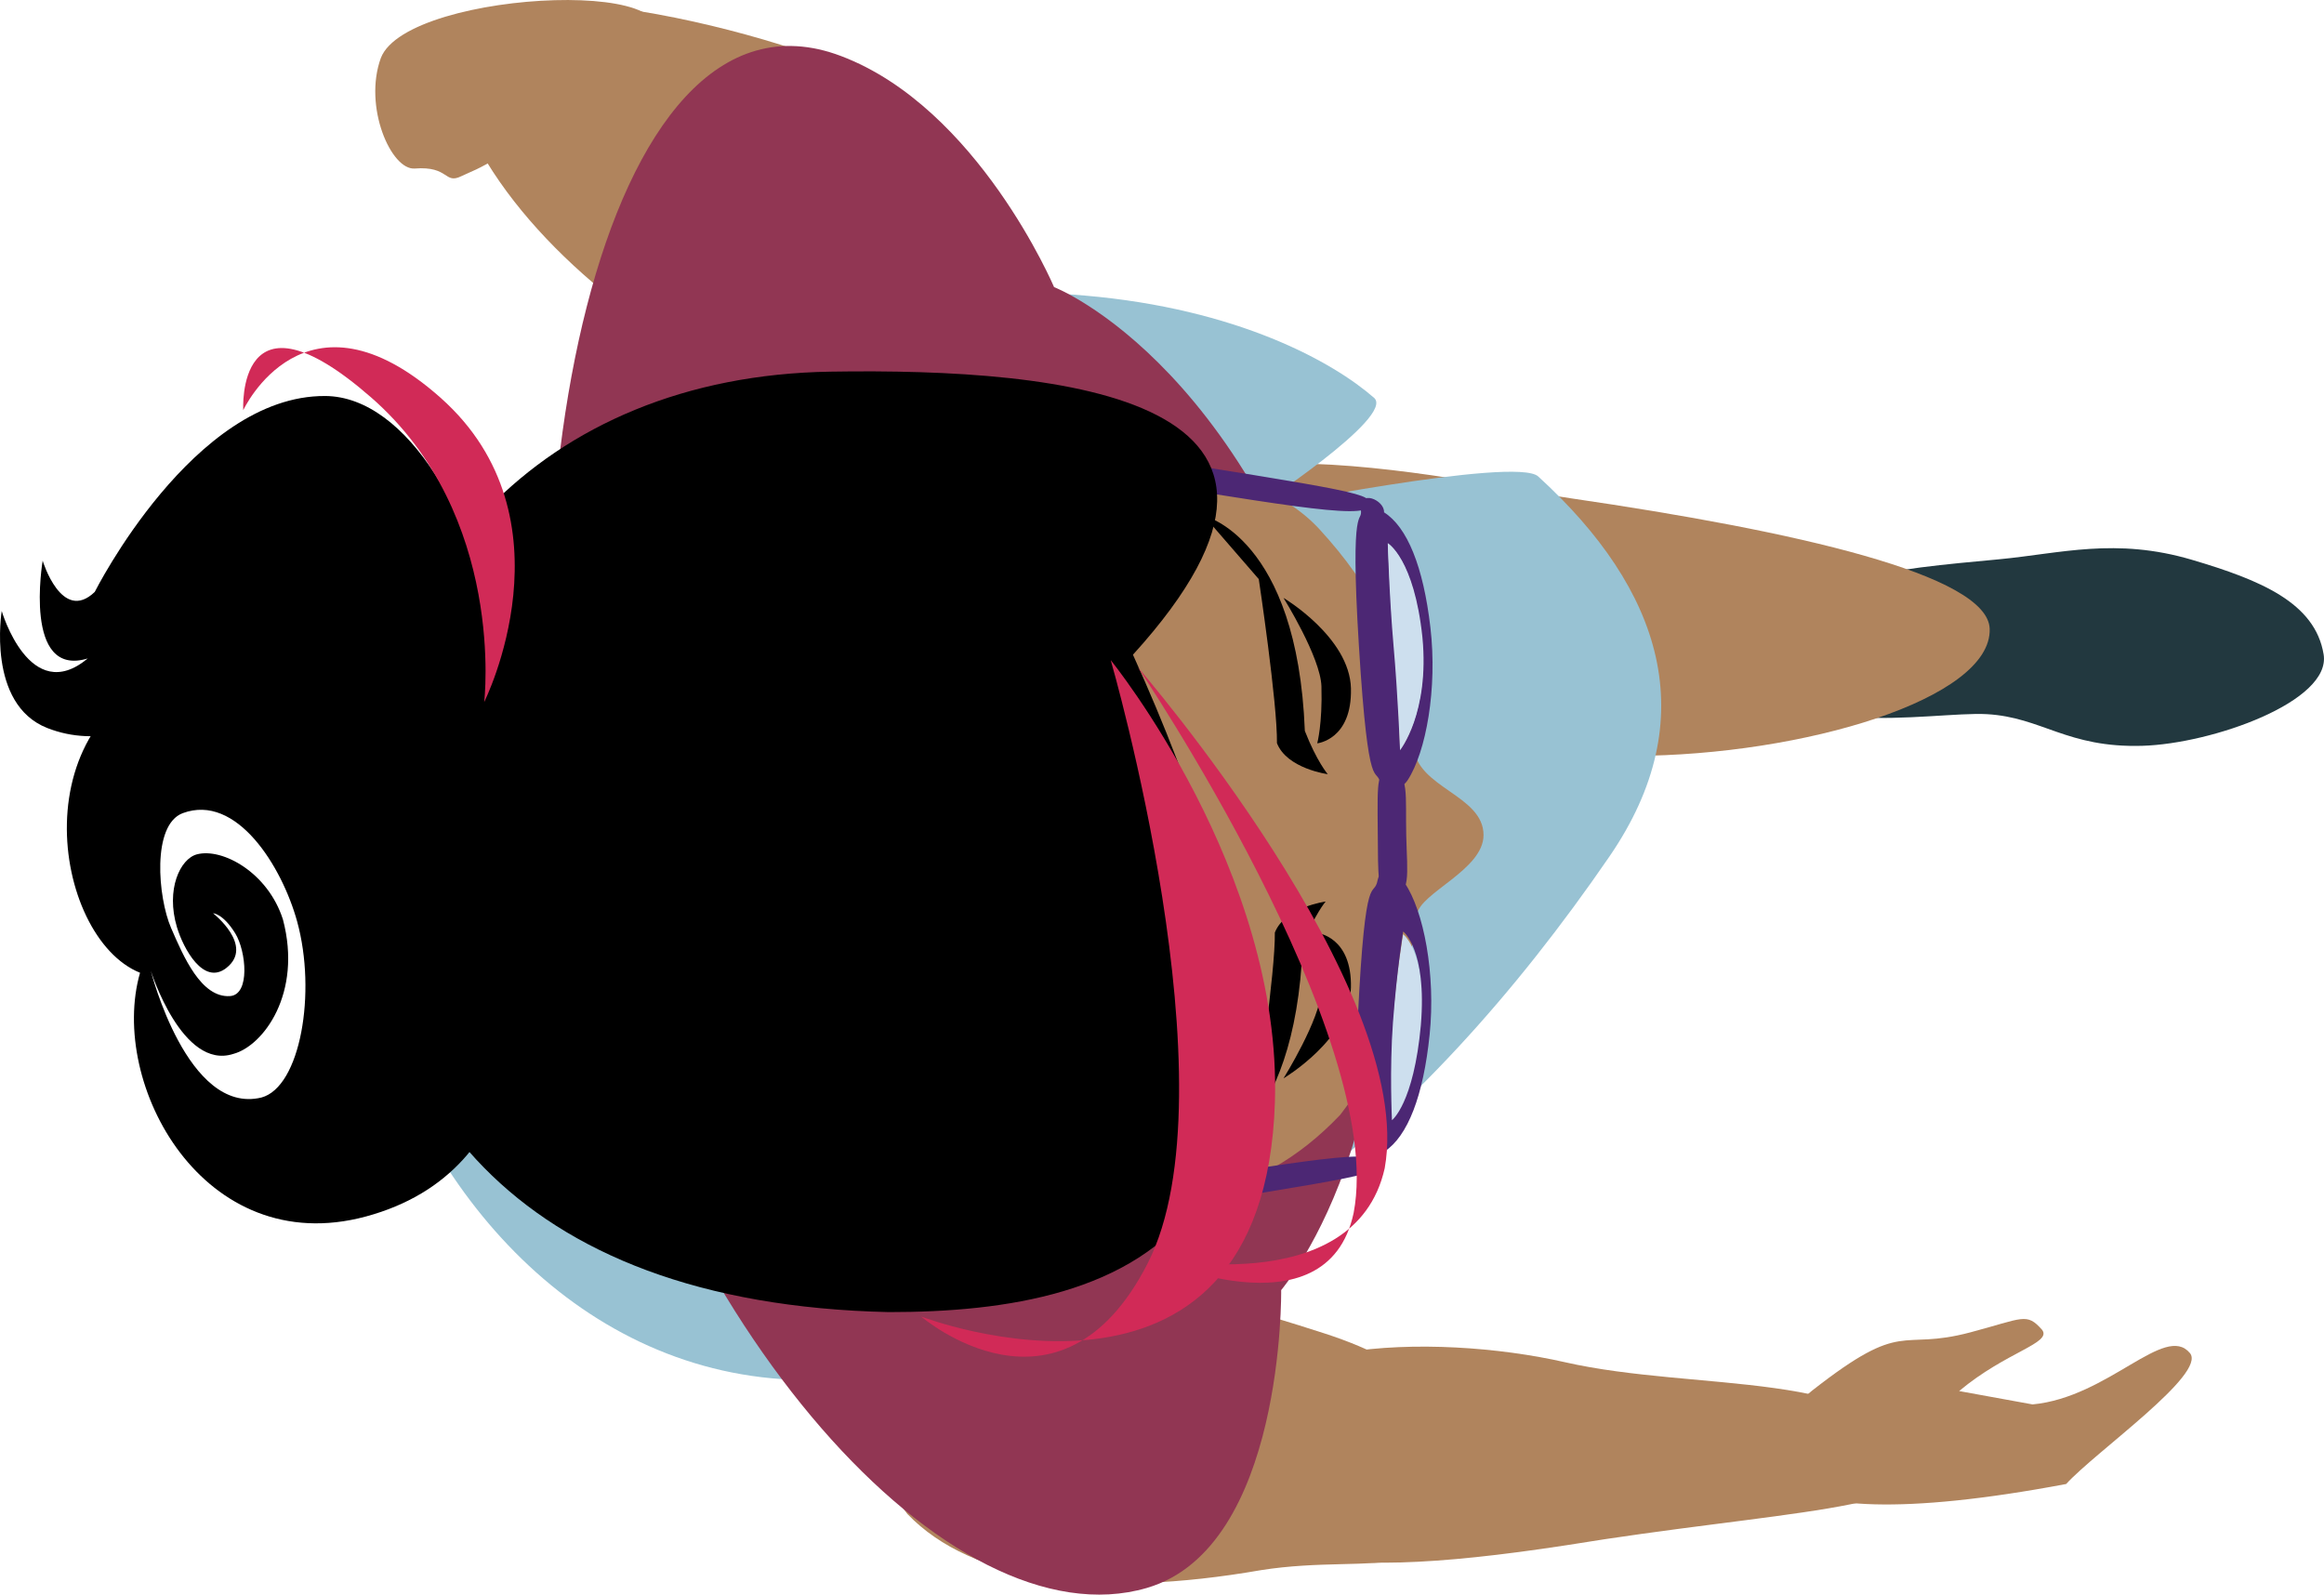 <svg version="1.1" xmlns="http://www.w3.org/2000/svg" xmlns:xlink="http://www.w3.org/1999/xlink" width="168.665" height="115.744" viewBox="0,0,168.665,115.744"><g transform="translate(-176.74,-119.137)"><g data-paper-data="{&quot;isPaintingLayer&quot;:true}" fill-rule="nonzero" stroke="none" stroke-linejoin="miter" stroke-miterlimit="10" stroke-dasharray="" stroke-dashoffset="0" style="mix-blend-mode: normal"><path d="M305.142,166.504c0.194,-5.405 9.264,-6.071 16.667,-6.77c4.48,-0.423 8.46,-1.605 14.014,0.037c4.983,1.473 8.938,3.114 9.555,6.864c0.562,3.417 -8.075,6.484 -13.151,6.636c-5.476,0.163 -7.281,-2.071 -11.293,-2.297c-4.012,-0.226 -16.036,2.286 -15.793,-4.47c0,0 -0.194,5.405 0,0z" data-paper-data="{&quot;origPos&quot;:null,&quot;index&quot;:null,&quot;origRot&quot;:0}" fill="#22383f" stroke-width="0" stroke-linecap="butt"/><path d="M272.839,215.914c7.498,2.428 8.664,5.253 9.099,9.894c0.843,8.99 -5.325,5.976 -13.671,7.295c-11.81,2.053 -20.944,0.844 -25.668,-4.069c-22.991,-29.914 22.743,-15.547 30.24,-13.12z" data-paper-data="{&quot;origPos&quot;:null,&quot;origRot&quot;:0,&quot;index&quot;:null}" fill="#b0845d" stroke-width="0" stroke-linecap="butt"/><path d="M315.843,225.089c1.663,3.622 -10.316,3.733 -25.394,6.203c-19.343,2.969 -24.7,0.779 -24.896,-6.979c-0.204,-8.095 15.227,-8.47 24.772,-6.299c9.546,2.171 22.487,0.478 25.517,7.076z" data-paper-data="{&quot;origPos&quot;:null,&quot;origRot&quot;:0,&quot;index&quot;:null}" fill="#b0845d" stroke-width="0" stroke-linecap="butt"/><path d="M324.254,221.075c5.518,-0.518 9.603,-5.913 11.42,-3.727c1.252,1.506 -6.851,7.16 -8.981,9.504c-24.289,4.576 -23.882,-2.483 -18.428,-6.787c6.75,-5.289 6.237,-2.833 11.45,-4.214c3.888,-1.03 4.097,-1.471 5.237,-0.183c0.711,0.976 -2.59,1.564 -6.028,4.437z" data-paper-data="{&quot;origPos&quot;:null,&quot;origRot&quot;:0,&quot;index&quot;:null}" fill="#b0845d" stroke-width="0" stroke-linecap="butt"/><path d="M296.065,173.684z" data-paper-data="{&quot;index&quot;:null}" fill="#e6b88e" stroke-width="0" stroke-linecap="butt"/><path d="M226.714,193.536z" data-paper-data="{&quot;origPos&quot;:null,&quot;index&quot;:null,&quot;origRot&quot;:0}" fill="#e6b88e" stroke-width="0" stroke-linecap="butt"/><path d="M257.565,161.698c-1.846,-14.117 25.277,-7.547 33.24,-6.383c16.222,2.37 30.208,5.534 30.337,9.463c0.167,5.08 -13.498,9.183 -25.855,9.225c-12.357,0.043 -35.94,1.32 -37.722,-12.305z" data-paper-data="{&quot;origPos&quot;:null,&quot;index&quot;:null,&quot;origRot&quot;:0}" fill="#b0845d" stroke-width="0" stroke-linecap="butt"/><path d="M210.227,131.923c-1.256,0.619 -0.874,-0.75 -3.384,-0.554c-1.719,0.134 -3.747,-4.496 -2.463,-8.022c1.952,-5.098 25.398,-5.999 18.872,-0.285c-10.636,8.262 -11.769,8.242 -13.025,8.861z" data-paper-data="{&quot;origPos&quot;:null,&quot;origRot&quot;:0,&quot;index&quot;:null}" fill="#b0845d" stroke-width="0" stroke-linecap="butt"/><path d="M239.564,219.022c-33.449,4.558 -51.654,-47.234 -23.253,-65.481c20.447,-13.137 29.925,-13.745 39.15,-12.951c11.12,0.957 18.034,4.827 20.999,7.421c1.588,1.364 -8.685,8.062 -8.685,8.062c0,0 18.979,-3.834 20.598,-2.356c8.986,8.206 12.056,17.559 5.17,27.592c-13.777,20.073 -31.285,34.621 -53.979,37.714z" data-paper-data="{&quot;origPos&quot;:null,&quot;index&quot;:null,&quot;origRot&quot;:0}" fill="#98c2d3" stroke-width="0" stroke-linecap="butt"/><path d="M251.234,150.822c-10.947,4.036 -38.463,-10.332 -41.95,-26.65c-2.478,-8.52 19.674,-4.065 29.403,0.143c12.343,5.338 18.11,24.456 12.547,26.507z" data-paper-data="{&quot;origPos&quot;:null,&quot;index&quot;:null,&quot;origRot&quot;:0}" fill="#b0845d" stroke-width="0" stroke-linecap="butt"/><path d="M259.972,234.397c-14.246,4.155 -34.958,-18.955 -41.403,-48.443c-5.884,-28.469 1.497,-69.458 19.209,-62.75c9.944,3.766 15.46,16.77 15.46,16.77c0,0 15.16,5.854 21.887,33.377c6.28,25.692 -5.403,39.426 -5.403,39.426c0,0 0.246,18.704 -9.749,21.619z" data-paper-data="{&quot;origPos&quot;:null,&quot;index&quot;:null,&quot;origRot&quot;:0}" fill="#913653" stroke-width="0" stroke-linecap="butt"/><g><path d="M272.533,157.588c3.621,3.959 6.33,8.515 6.803,15.743c0.196,2.996 5.072,3.504 5.072,6.418c0,2.541 -4.636,4.195 -4.834,5.783c-0.794,6.377 -3.094,11.337 -5.566,14.522c-6.208,6.544 -12.945,6.538 -21.791,8.302c-3.6,2.547 -10.842,6.835 -11.854,4.419c-1.012,-3.679 8.807,-6.024 -4.275,-2.825c-8.059,1.971 -31.613,-1.02 -31.381,-30.708c0.232,-29.688 22.687,-32.141 30.494,-30.403c12.759,2.841 1.355,-0.026 4.849,-2.26c1.899,-1.134 5.847,1.048 11.07,4.484c5.798,2.392 16.048,0.658 21.413,6.523z" data-paper-data="{&quot;origPos&quot;:null,&quot;index&quot;:null}" fill="#b0845d" stroke-width="0" stroke-linecap="butt"/><g data-paper-data="{&quot;origPos&quot;:null,&quot;index&quot;:null}" fill="#000000"><path d="M267.943,198.733c0,0 1.36,-9.03 1.319,-11.905c0.725,-1.854 3.687,-2.253 3.687,-2.253c0,0 -0.795,0.919 -1.663,3.141c-0.549,14.076 -7.32,15.606 -7.32,15.606z" data-paper-data="{&quot;origPos&quot;:null,&quot;index&quot;:null}" stroke-width="0.5" stroke-linecap="butt"/><path d="M264.119,156.583c0,0 6.771,1.53 7.32,15.606c0.868,2.222 1.663,3.141 1.663,3.141c0,0 -2.962,-0.398 -3.687,-2.253c0.041,-2.875 -1.319,-11.905 -1.319,-11.905z" data-paper-data="{&quot;origPos&quot;:null,&quot;index&quot;:null}" stroke-width="0.5" stroke-linecap="butt"/><path d="M269.89,197.411c0,0 2.692,-4.309 2.753,-6.425c0.078,-2.73 -0.306,-4.13 -0.306,-4.13c0,0 2.532,0.256 2.447,3.977c-0.085,3.721 -4.895,6.577 -4.895,6.577z" data-paper-data="{&quot;origPos&quot;:null}" stroke-width="0" stroke-linecap="round"/><path d="M274.785,169.113c0.085,3.721 -2.447,3.977 -2.447,3.977c0,0 0.384,-1.4 0.306,-4.13c-0.061,-2.116 -2.753,-6.425 -2.753,-6.425c0,0 4.81,2.856 4.895,6.577z" data-paper-data="{&quot;origPos&quot;:null,&quot;index&quot;:null}" stroke-width="0" stroke-linecap="round"/></g></g><g data-paper-data="{&quot;origPos&quot;:null,&quot;index&quot;:null}"><g data-paper-data="{&quot;origPos&quot;:null,&quot;origRot&quot;:0}"><path d="M279.909,193.784c-0.52,5.718 -2.156,6.958 -2.156,6.958c0,0 -0.223,-3.727 0.033,-7.171c0.28,-3.774 0.787,-6.622 0.787,-6.622c0,0 1.794,1.326 1.336,6.836z" data-paper-data="{&quot;noHover&quot;:false,&quot;origItem&quot;:[&quot;Path&quot;,{&quot;applyMatrix&quot;:true,&quot;segments&quot;:[[[578.27643,391.05421],[0,0],[0.2114,-11.15892]],[574.88741,377.52559],[[574.25435,390.89083],[0.0778,-7.64064],[-0.071,6.97198]],[575.00367,405.22339],[[578.27643,391.05423],[-0.3085,11.58632],[0,0]]],&quot;closed&quot;:true,&quot;strokeWidth&quot;:null,&quot;strokeCap&quot;:null}],&quot;origRot&quot;:0,&quot;origPos&quot;:null}" fill="#cddfee" stroke-width="NaN" stroke-linecap="none"/><path d="M280.494,194.255c-0.454,4.432 -1.587,7.343 -3.256,8.453c0.072,0.883 -1.826,1.776 -1.679,0.26c0.117,-1.202 -0.81,1.118 -0.276,-9.899c0.554,-11.432 1.148,-8.531 1.448,-10.085c0.178,-0.924 1.494,-0.429 1.954,0.242c1.378,2.016 2.264,6.596 1.81,11.028zM279.859,193.541c0.458,-5.509 -1.284,-6.791 -1.284,-6.791c0,0 -0.46,2.813 -0.74,6.587c-0.255,3.444 -0.073,7.108 -0.073,7.108c0,0 1.577,-1.186 2.098,-6.904z" data-paper-data="{&quot;origPos&quot;:null,&quot;origRot&quot;:0,&quot;index&quot;:null}" fill="#4c2774" stroke-width="0" stroke-linecap="butt"/><path d="M277.669,184.174c-1.002,0.039 -0.905,-1.574 -0.936,-4.499c-0.046,-4.357 -0.034,-4.442 0.968,-4.455c1.33,-0.018 1.03,1.648 1.097,4.542c0.067,2.894 0.378,4.353 -1.128,4.413z" data-paper-data="{&quot;origPos&quot;:null}" fill="#4c2774" stroke-width="0.5" stroke-linecap="butt"/><path d="M277.186,156.324c1.682,1.06 2.854,3.94 3.367,8.361c0.513,4.421 -0.309,9.032 -1.659,11.09c-0.45,0.686 -1.757,1.221 -1.948,0.302c-0.321,-1.546 -0.875,1.375 -1.583,-10.048c-0.682,-11.009 0.274,-8.715 0.142,-9.914c-0.167,-1.512 1.741,-0.676 1.681,0.21zM277.468,158.609c0,0 0.154,3.917 0.456,7.355c0.331,3.769 0.428,7.579 0.428,7.579c0,0 2.109,-2.625 1.577,-8.124c-0.597,-5.706 -2.461,-6.81 -2.461,-6.81z" data-paper-data="{&quot;origPos&quot;:null,&quot;origRot&quot;:0,&quot;index&quot;:null}" fill="#4c2774" stroke-width="0" stroke-linecap="butt"/><path d="M279.972,165.393c0.532,5.5 -1.624,8.199 -1.624,8.199c0,0 -0.144,-3.863 -0.475,-7.631c-0.302,-3.439 -0.415,-7.401 -0.415,-7.401c0,0 1.916,1.127 2.514,6.833z" data-paper-data="{&quot;noHover&quot;:false,&quot;origItem&quot;:[&quot;Path&quot;,{&quot;applyMatrix&quot;:true,&quot;segments&quot;:[[573.08707,319.71313],[[573.28217,334.59151],[-0.2663,-6.96446],[0.29184,7.63238]],[573.40141,349.91765],[[577.29621,333.68195],[0.52396,11.1425],[-0.63296,-11.56534]]],&quot;closed&quot;:true,&quot;strokeWidth&quot;:null,&quot;strokeCap&quot;:null}],&quot;origPos&quot;:null,&quot;origRot&quot;:0}" fill="#cddfee" stroke-width="NaN" stroke-linecap="none"/></g><path d="M236.323,149.446c0.033,-0.887 7.187,0.341 20.196,2.39c19.377,3.053 19.752,3.123 19.604,3.992c-0.196,1.154 -7.542,-0.286 -20.42,-2.282c-12.878,-1.996 -19.43,-2.765 -19.38,-4.1z" data-paper-data="{&quot;origPos&quot;:null,&quot;origRot&quot;:0}" fill="#4c2774" stroke-width="0.5" stroke-linecap="butt"/><path d="M236.997,209.875c-0.05,-1.335 6.502,-2.104 19.38,-4.1c12.878,-1.996 20.224,-3.437 20.42,-2.282c0.148,0.869 -0.227,0.94 -19.604,3.992c-13.01,2.05 -20.163,3.278 -20.196,2.39z" data-paper-data="{&quot;origPos&quot;:null,&quot;origRot&quot;:0,&quot;index&quot;:null}" fill="#4c2774" stroke-width="0.5" stroke-linecap="butt"/></g><g data-paper-data="{&quot;origPos&quot;:null,&quot;index&quot;:null}" stroke-width="0"><path d="M237.006,146.113c17.017,-0.27 38.903,1.873 21.958,20.546c19.161,42.256 -0.698,47.715 -17.717,47.715c-27.447,-0.613 -38.176,-15.82 -38.176,-34.577c0,-18.758 12.917,-33.351 33.935,-33.684z" data-paper-data="{&quot;origPos&quot;:null}" fill="#000000" stroke-linecap="butt"/><path d="M212.956,182.788c2.624,7.836 2.634,21.338 -9.674,24.651c-11.768,3.167 -18.689,-9.623 -16.379,-17.695c-6.393,-2.575 -8.897,-18.958 3.411,-22.27c11.228,-3.022 19.033,4.538 22.641,15.314zM193.173,189.392c-1.671,1.316 -3.13,-1.42 -3.59,-2.953c-0.824,-2.742 0.233,-4.968 1.447,-5.29c1.844,-0.488 5.158,1.316 6.244,4.728c1.418,5.355 -1.423,9.171 -3.596,9.755c-3.718,1.21 -5.997,-6.041 -5.997,-6.041c0,0 2.655,10.511 8.031,9.209c2.835,-0.763 4.011,-7.628 2.593,-12.777c-1.104,-4.008 -4.402,-9.313 -8.299,-7.865c-2.262,0.841 -1.809,6.124 -0.848,8.338c0.906,2.089 2.18,5.064 4.261,4.943c1.502,-0.087 1.186,-3.274 0.395,-4.554c-0.895,-1.448 -1.609,-1.459 -1.609,-1.459c0,0 3.009,2.357 0.968,3.964z" data-paper-data="{&quot;origPos&quot;:null,&quot;origRot&quot;:0}" fill="#000000" stroke-linecap="butt"/><path d="M200.332,147.88c5.999,0.03 11.159,8.994 12.539,18.588c1.38,9.594 -1.261,15.782 -1.261,15.782c0,0 -4.006,-12.263 -12.523,-14.861c-4.343,-1.324 -11.486,7.514 -18.917,4.59c-4.416,-1.738 -3.305,-8.493 -3.305,-8.493c0,0 2.035,6.955 6.244,3.444c-4.724,1.442 -3.272,-7.094 -3.272,-7.094c0,0 1.383,4.567 3.78,2.266c0,0 7.163,-14.268 16.715,-14.221z" data-paper-data="{&quot;origPos&quot;:null,&quot;origRot&quot;:0}" fill="#000000" stroke-linecap="butt"/><path d="M260.214,210.371c0,0 12.825,5.891 14.767,-3.194c2.434,-12.812 -15.666,-39.612 -15.666,-39.612c0,0 20.261,23.402 17.92,36.37c-2.183,9.738 -17.022,6.436 -17.022,6.436z" data-paper-data="{&quot;origPos&quot;:null}" fill="#d12a57" stroke-linecap="butt"/><path d="M208.718,148.012c9.849,8.755 3.162,22.083 3.162,22.083c0,0 1.619,-13.537 -8.207,-22.112c-9.826,-8.575 -9.28,0.929 -9.28,0.929c0,0 4.477,-9.655 14.326,-0.9z" data-paper-data="{&quot;origPos&quot;:null,&quot;index&quot;:null,&quot;origRot&quot;:0}" fill="#d12a57" stroke-linecap="butt"/><path d="M257.351,167.052c0,0 12.455,15.341 11.916,32.09c-0.809,25.124 -25.676,15.553 -25.676,15.553c0,0 10.057,8.659 16.444,-3.865c6.388,-12.524 -2.685,-43.779 -2.685,-43.779z" data-paper-data="{&quot;origPos&quot;:null}" fill="#d12a57" stroke-linecap="round"/></g></g></g></svg>